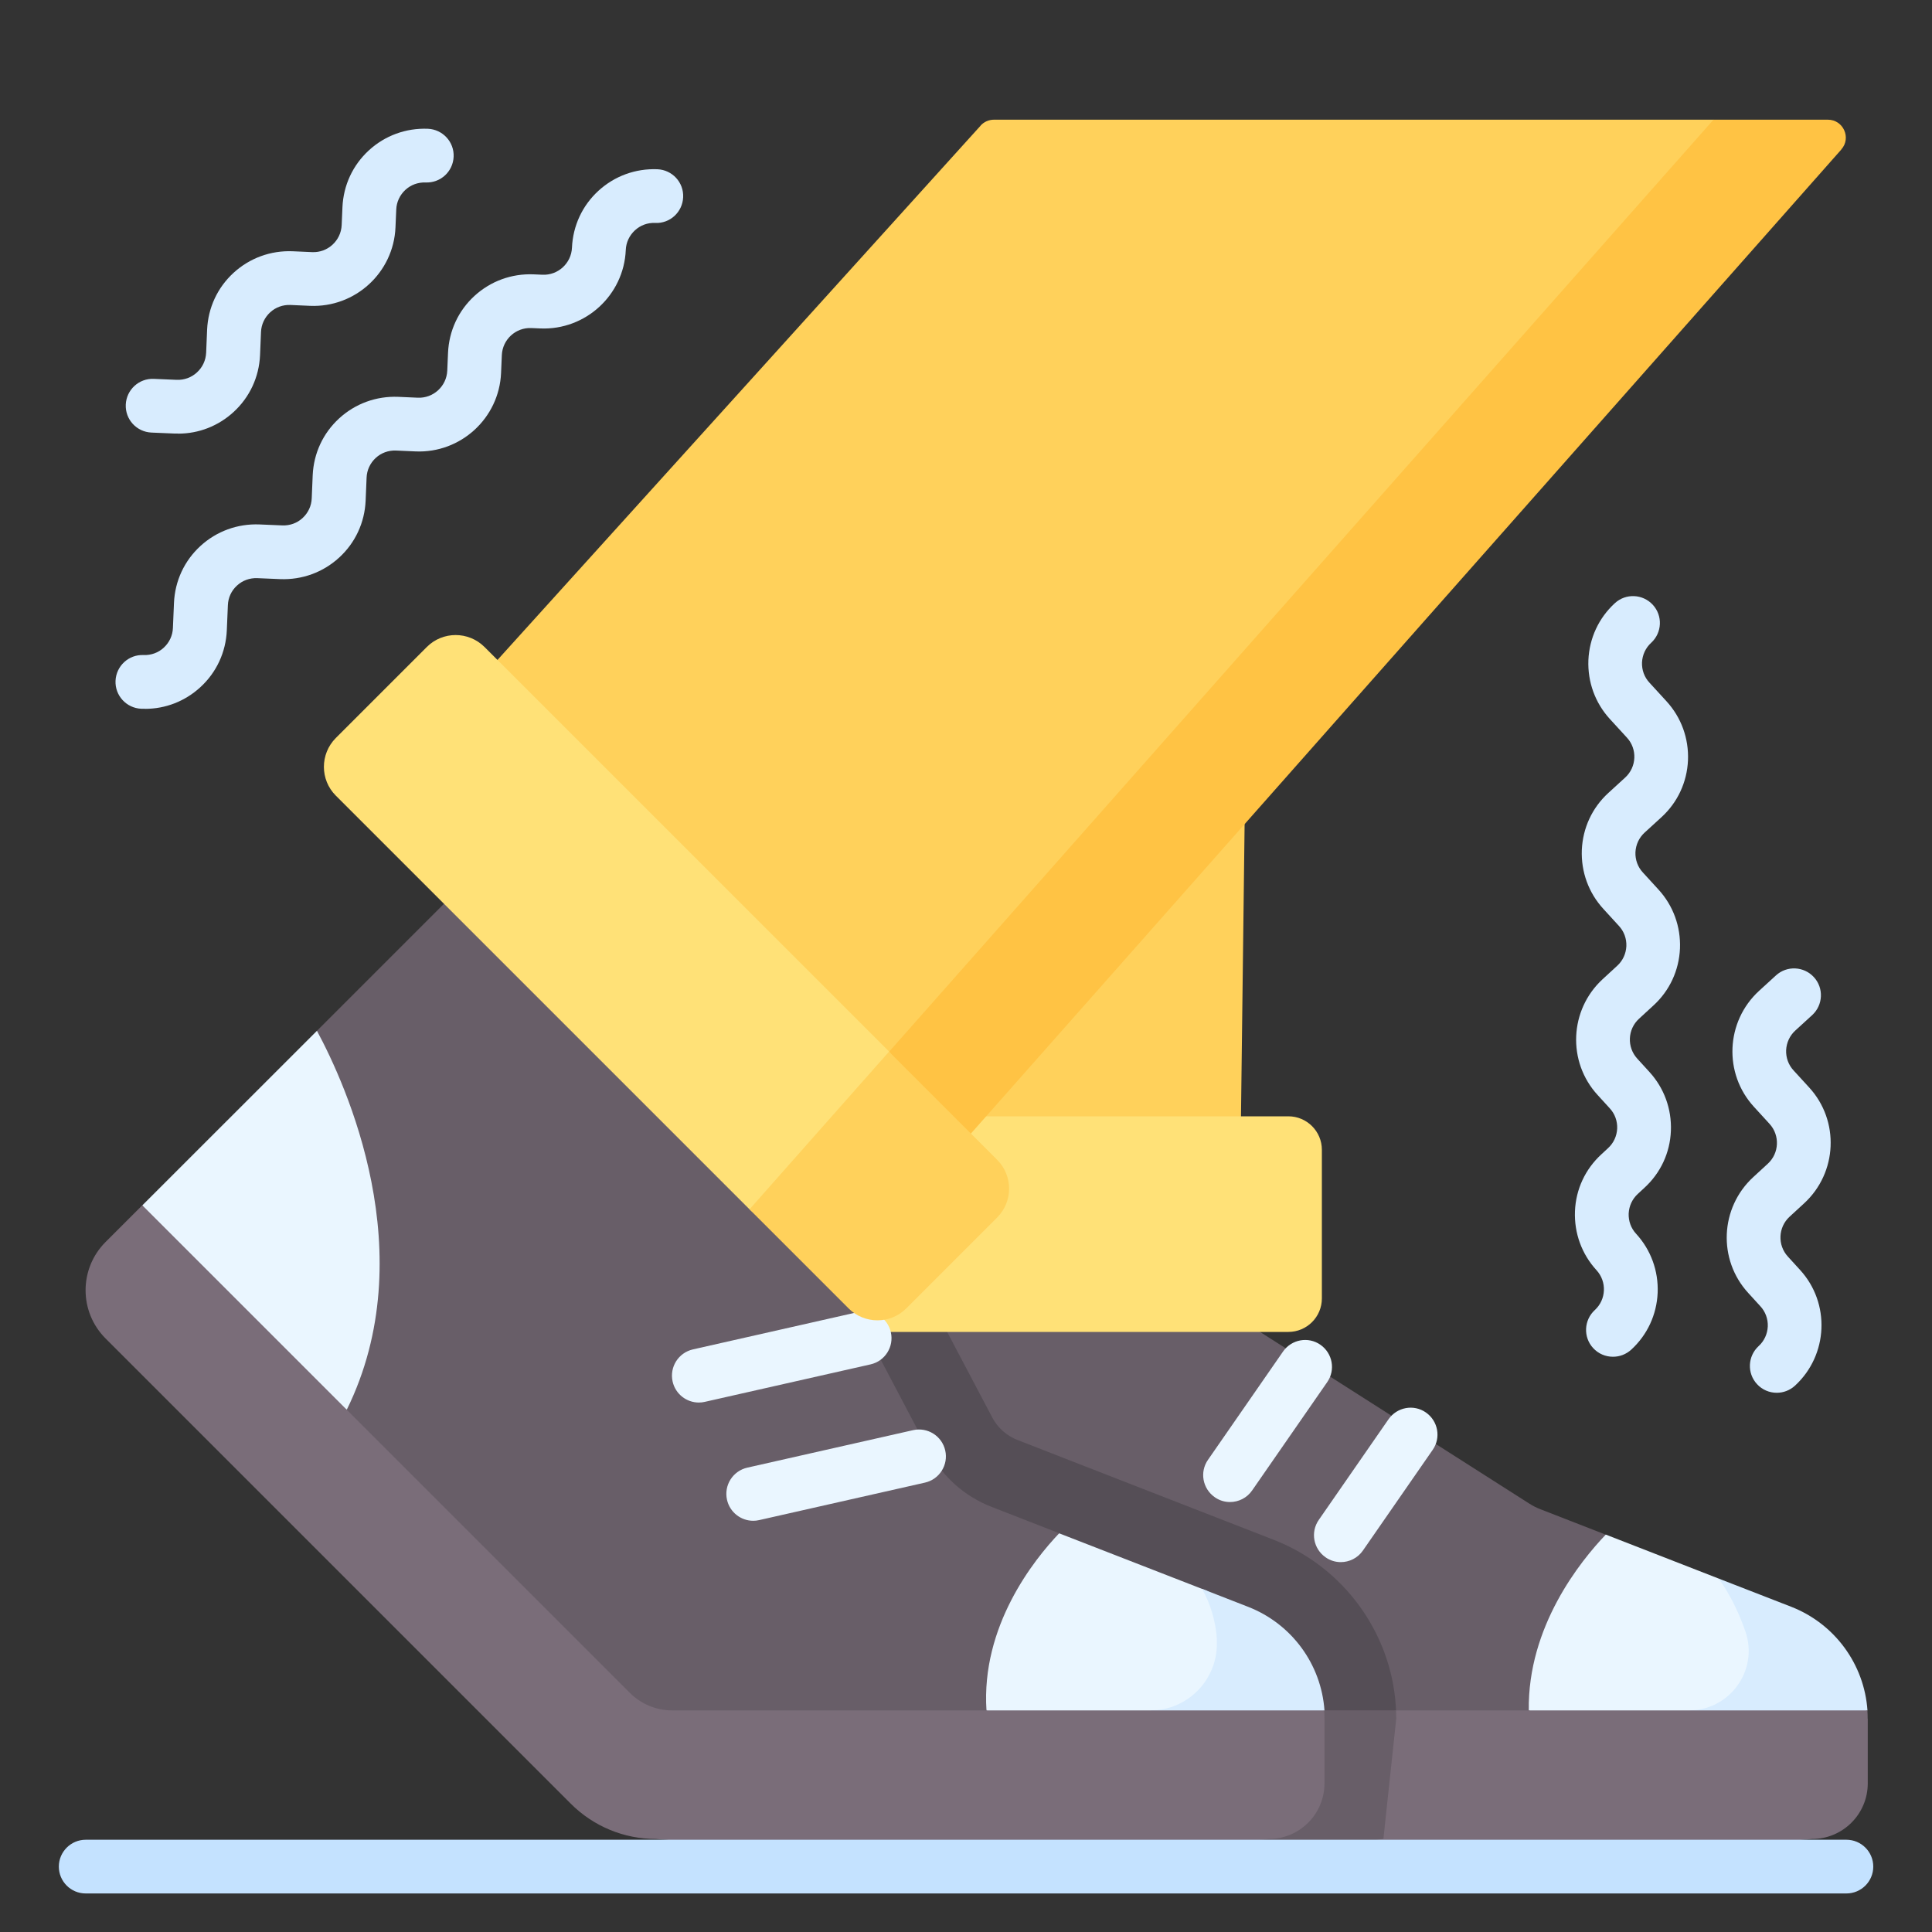 <svg xmlns="http://www.w3.org/2000/svg" id="Layer_1" data-name="Layer 1" viewBox="0 0 200 200"><rect x="0" y="0" width="200" height="200" fill="#333333" stroke="none"/><defs><style>      .cls-1 {        fill: #ffe177;      }      .cls-2 {        fill: #7a6d79;      }      .cls-3 {        fill: #ffc344;      }      .cls-4 {        fill: #ffd15b;      }      .cls-5 {        fill: #685e68;      }      .cls-6 {        fill: #d8ecfe;      }      .cls-7 {        fill: #c4e2ff;      }      .cls-8 {        fill: #eaf6ff;      }      .cls-9 {        fill: #554e56;      }    </style></defs><path class="cls-5" d="M191.09,177.06l-41.3,2.54-82.3-2.54-.92-43.96,58.96,1.65,32.81,20.92c.35.22.72.41,1.11.56l6.78,2.64,18.47,9.1c4.51,1.76,6.05,4.32,6.38,9.1h0Z"></path><path class="cls-8" d="M191.09,177.06l-20.55,4.32-12.28-4.32c-.13-8.68,5.34-15.45,7.97-18.2l11.68,4.55,6.79,4.55c4.51,1.76,6.05,4.32,6.38,9.1Z"></path><path class="cls-6" d="M180.69,168.91c-.71-2.07-1.65-3.94-2.78-5.5l7.51,2.92c4.51,1.76,7.57,5.95,7.9,10.73l-7.58,2.54-10.9-2.54c4.22,0,7.22-4.15,5.85-8.15h0Z"></path><path class="cls-2" d="M193.35,177.92v6.69c0,3.18-2.58,5.76-5.76,5.76l-26.17,2.23-37.3-2.23-44.61-.02c-6.64,0-12.02-5.38-12.02-12.02v-1.27h125.82c.02.29.03.57.03.86h0Z"></path><path class="cls-9" d="M144.52,177.06l-5,1.59-72.02-1.59-.92-43.96,29.38.82,6.76,12.82c.56,1.07,1.5,1.9,2.62,2.33l7,2.73,19.54,7.61c7.13,2.78,12.09,9.51,12.61,17.14.01.18.02.35.03.51Z"></path><path class="cls-5" d="M143.21,190.36l-9.04,1.39-10.05-1.39-44.61-.02c-6.64,0-12.02-5.38-12.02-12.02v-1.27h77.03c.01.3.02.58.02.86"></path><path class="cls-4" d="M57,94.13v33.18h71.32l1.08-86.94-72.4,53.75Z"></path><g><path class="cls-8" d="M138.8,161.71c-.55,0-1.1-.16-1.58-.5-1.26-.88-1.58-2.61-.7-3.87l7.22-10.42c.88-1.26,2.61-1.58,3.87-.7s1.58,2.61.7,3.87l-7.22,10.42c-.54.78-1.41,1.2-2.29,1.2h0Z"></path><path class="cls-8" d="M127.33,155.49c-.55,0-1.1-.16-1.58-.5-1.26-.88-1.58-2.61-.7-3.87l7.77-11.21c.88-1.26,2.61-1.58,3.87-.7s1.58,2.61.7,3.87l-7.77,11.21c-.54.78-1.41,1.2-2.29,1.2h0Z"></path></g><path class="cls-1" d="M133.37,137.88H54.65c-1.91,0-3.47-1.55-3.47-3.47v-15.38c0-1.91,1.55-3.47,3.47-3.47h78.72c1.91,0,3.47,1.55,3.47,3.47v15.38c0,1.91-1.55,3.47-3.47,3.47Z"></path><g><path class="cls-6" d="M14.99,73.37c-.12,0-.25,0-.37,0-1.54-.07-2.73-1.37-2.66-2.9.07-1.54,1.37-2.73,2.9-2.66.78.03,1.53-.24,2.1-.77s.91-1.25.94-2.03l.11-2.6c.1-2.27,1.07-4.36,2.74-5.89,1.67-1.53,3.84-2.32,6.11-2.23l2.37.1c.78.03,1.53-.24,2.1-.77s.91-1.25.94-2.03l.1-2.39c.1-2.27,1.07-4.36,2.74-5.89,1.67-1.53,3.84-2.32,6.11-2.23l2.03.09c1.61.07,2.98-1.19,3.05-2.8l.08-1.85c.1-2.27,1.07-4.36,2.74-5.89,1.67-1.53,3.84-2.32,6.11-2.23l.93.04c1.61.07,2.98-1.19,3.05-2.8.1-2.27,1.07-4.36,2.74-5.89,1.67-1.53,3.84-2.32,6.11-2.23,1.54.07,2.73,1.36,2.66,2.9s-1.36,2.73-2.9,2.66c-.78-.04-1.53.24-2.1.77s-.91,1.25-.94,2.03c-.2,4.68-4.18,8.32-8.85,8.12l-.93-.04c-1.62-.07-2.98,1.19-3.05,2.8l-.08,1.85c-.2,4.68-4.18,8.32-8.85,8.12l-2.03-.09c-.78-.03-1.53.24-2.1.77s-.91,1.25-.94,2.03l-.1,2.39c-.1,2.27-1.07,4.36-2.74,5.89-1.67,1.53-3.84,2.32-6.11,2.23l-2.37-.1c-.78-.03-1.53.24-2.1.77-.58.53-.91,1.25-.94,2.03l-.11,2.6c-.1,2.27-1.07,4.36-2.74,5.89-1.58,1.45-3.6,2.24-5.73,2.24Z"></path><path class="cls-6" d="M18.42,44.88c-.12,0-.25,0-.37,0l-2.37-.1c-1.54-.07-2.73-1.36-2.66-2.9s1.37-2.73,2.9-2.66l2.37.1c.78.03,1.53-.24,2.1-.77.58-.53.91-1.25.95-2.03l.1-2.39c.1-2.27,1.07-4.36,2.74-5.89,1.67-1.53,3.84-2.32,6.11-2.23l2.03.09c1.61.07,2.98-1.19,3.05-2.8l.08-1.85c.1-2.27,1.07-4.36,2.74-5.89s3.84-2.32,6.11-2.23c1.54.07,2.73,1.37,2.66,2.9-.07,1.54-1.36,2.72-2.9,2.66-.78-.03-1.53.24-2.1.77s-.91,1.25-.94,2.03l-.08,1.85c-.2,4.68-4.17,8.32-8.85,8.12l-2.03-.09c-.78-.03-1.53.24-2.1.77s-.91,1.25-.94,2.03l-.1,2.39c-.1,2.27-1.07,4.36-2.74,5.89-1.58,1.45-3.6,2.24-5.73,2.24Z"></path><path class="cls-6" d="M166.97,140.45c-.75,0-1.5-.3-2.05-.9-1.04-1.13-.96-2.89.17-3.93,1.19-1.09,1.27-2.94.18-4.13-1.53-1.67-2.32-3.84-2.23-6.11s1.07-4.36,2.74-5.89l.68-.63c.58-.53.91-1.25.95-2.03.03-.78-.24-1.53-.77-2.1l-1.25-1.37c-3.17-3.45-2.93-8.83.52-12l1.5-1.38c.58-.53.91-1.25.95-2.03.03-.78-.24-1.53-.77-2.1l-1.61-1.76c-1.53-1.67-2.32-3.84-2.23-6.11.1-2.27,1.07-4.36,2.74-5.89l1.75-1.6c1.19-1.09,1.27-2.95.18-4.13l-1.76-1.92c-1.53-1.67-2.32-3.84-2.23-6.11.1-2.27,1.07-4.36,2.74-5.89,1.13-1.04,2.89-.96,3.93.17s.96,2.89-.17,3.93c-.58.53-.91,1.25-.95,2.03-.03.78.24,1.53.77,2.1l1.76,1.92c1.53,1.67,2.32,3.84,2.23,6.11-.1,2.27-1.07,4.36-2.74,5.89l-1.75,1.6c-.58.53-.91,1.25-.95,2.03-.03.78.24,1.53.77,2.1l1.61,1.76c1.53,1.67,2.32,3.84,2.23,6.11-.1,2.27-1.07,4.36-2.74,5.89l-1.5,1.38c-1.19,1.09-1.27,2.94-.18,4.13l1.25,1.37c1.53,1.67,2.32,3.84,2.23,6.11s-1.07,4.36-2.74,5.89l-.68.63c-.58.53-.91,1.25-.95,2.03-.03.78.24,1.53.77,2.1,1.53,1.67,2.32,3.84,2.23,6.11-.1,2.27-1.07,4.36-2.74,5.89-.54.49-1.21.73-1.88.73h0Z"></path><path class="cls-6" d="M183.93,144.18c-.75,0-1.5-.3-2.05-.9-1.04-1.13-.96-2.89.17-3.93.58-.53.91-1.25.95-2.03.03-.78-.24-1.53-.77-2.1l-1.25-1.37c-3.17-3.45-2.93-8.83.52-12l1.5-1.38c1.19-1.09,1.27-2.94.18-4.13l-1.61-1.76c-3.17-3.45-2.93-8.83.52-12l1.75-1.6c1.13-1.04,2.89-.96,3.93.17s.96,2.89-.17,3.93l-1.75,1.6c-.58.53-.91,1.25-.95,2.03-.03.78.24,1.53.77,2.1l1.61,1.76c3.17,3.45,2.93,8.83-.52,12l-1.5,1.38c-1.19,1.09-1.27,2.94-.18,4.13l1.25,1.37c3.17,3.45,2.93,8.83-.52,12-.54.49-1.21.73-1.88.73h0Z"></path></g><path class="cls-8" d="M133.9,177.34l-19.11,5.3-12.67-5.57c-5.35-11.42-1.68-18.27,7.53-18.34l15.27,5.94,3.71,2.6c4.17,1.62,5.72,4.53,6.19,8.74.07.61-.32,1.18-.91,1.34h0Z"></path><path class="cls-5" d="M102.12,177.06l-33.36,3.06c-1.64,0-3.21-.65-4.37-1.81L14.74,124.77l12.28-6.34,5.79-11.72,14.28-14.28,34.22,29.61,14.84,28.16c1.4,2.65,3.7,4.71,6.5,5.79l7,2.73c-2.64,2.77-8.1,9.62-7.53,18.34h0Z"></path><path class="cls-8" d="M35.89,145.92l-15.43-9.23-5.72-11.92,18.07-18.06c2.99,5.55,11.02,23.1,3.09,39.22h0Z"></path><path class="cls-6" d="M137.09,177.06l-7.68,4.32-10.32-4.32c3.81,0,6.89-3.1,6.88-6.91,0-.3,0-.49,0-.51-.13-1.84-.66-3.6-1.53-5.16l4.77,1.86c4.51,1.76,7.57,5.95,7.9,10.73Z"></path><path class="cls-4" d="M101.52,13l-63.57,70.3,45.64,45.64L184.23,17.51c1.06-1.2.21-3.09-1.39-3.09l-5.46-2.03h-74.49c-.52,0-1.03.22-1.38.61h0Z"></path><path class="cls-3" d="M190.62,15.47l-103.49,117-8.47-8.47L177.38,12.39h11.84c1.6,0,2.45,1.89,1.39,3.08Z"></path><g><path class="cls-8" d="M77.97,157.43c-1.27,0-2.42-.88-2.71-2.17-.34-1.5.6-2.99,2.1-3.33l17.16-3.88c1.5-.34,2.99.6,3.33,2.1s-.6,2.99-2.1,3.33l-17.16,3.88c-.21.05-.41.07-.62.07Z"></path><path class="cls-8" d="M72.34,145.19c-1.27,0-2.42-.88-2.71-2.17-.34-1.5.6-2.99,2.1-3.33l17.16-3.88c1.5-.34,2.99.6,3.33,2.1.34,1.5-.6,2.99-2.1,3.33l-17.16,3.88c-.21.05-.41.07-.62.07Z"></path></g><path class="cls-1" d="M87.25,133.51l-9.65-8.31-42.84-42.84c-1.64-1.64-1.64-4.31,0-5.96l9.43-9.43c1.64-1.64,4.31-1.64,5.96,0l41.9,41.9,7.24,9.93c1.64,1.64,1.64,4.31,0,5.96l-6.07,8.74c-1.65,1.64-4.31,1.64-5.96,0h0Z"></path><path class="cls-4" d="M103.23,126.03l-9.42,9.42c-1.64,1.64-4.31,1.64-5.96,0l-2.84-2.84-7.42-7.42,14.44-16.32,8.47,8.47,2.73,2.73c1.64,1.64,1.64,4.31,0,5.96Z"></path><path class="cls-2" d="M137.11,177.92v6.69c0,3.18-2.58,5.76-5.76,5.76l-28.1,2.86-35.36-2.86c-3.3,0-6.46-1.31-8.8-3.65l-48.16-48.16c-2.76-2.76-2.76-7.23,0-9.99l3.8-3.8,50.48,50.48c1.16,1.16,2.73,1.81,4.37,1.81h67.5c.02.29.03.57.03.86h0Z"></path><path class="cls-7" d="M191.13,196.01H8.87c-1.54,0-2.78-1.25-2.78-2.78s1.25-2.78,2.78-2.78h182.27c1.54,0,2.78,1.25,2.78,2.78,0,1.54-1.25,2.78-2.78,2.78Z"></path></svg>